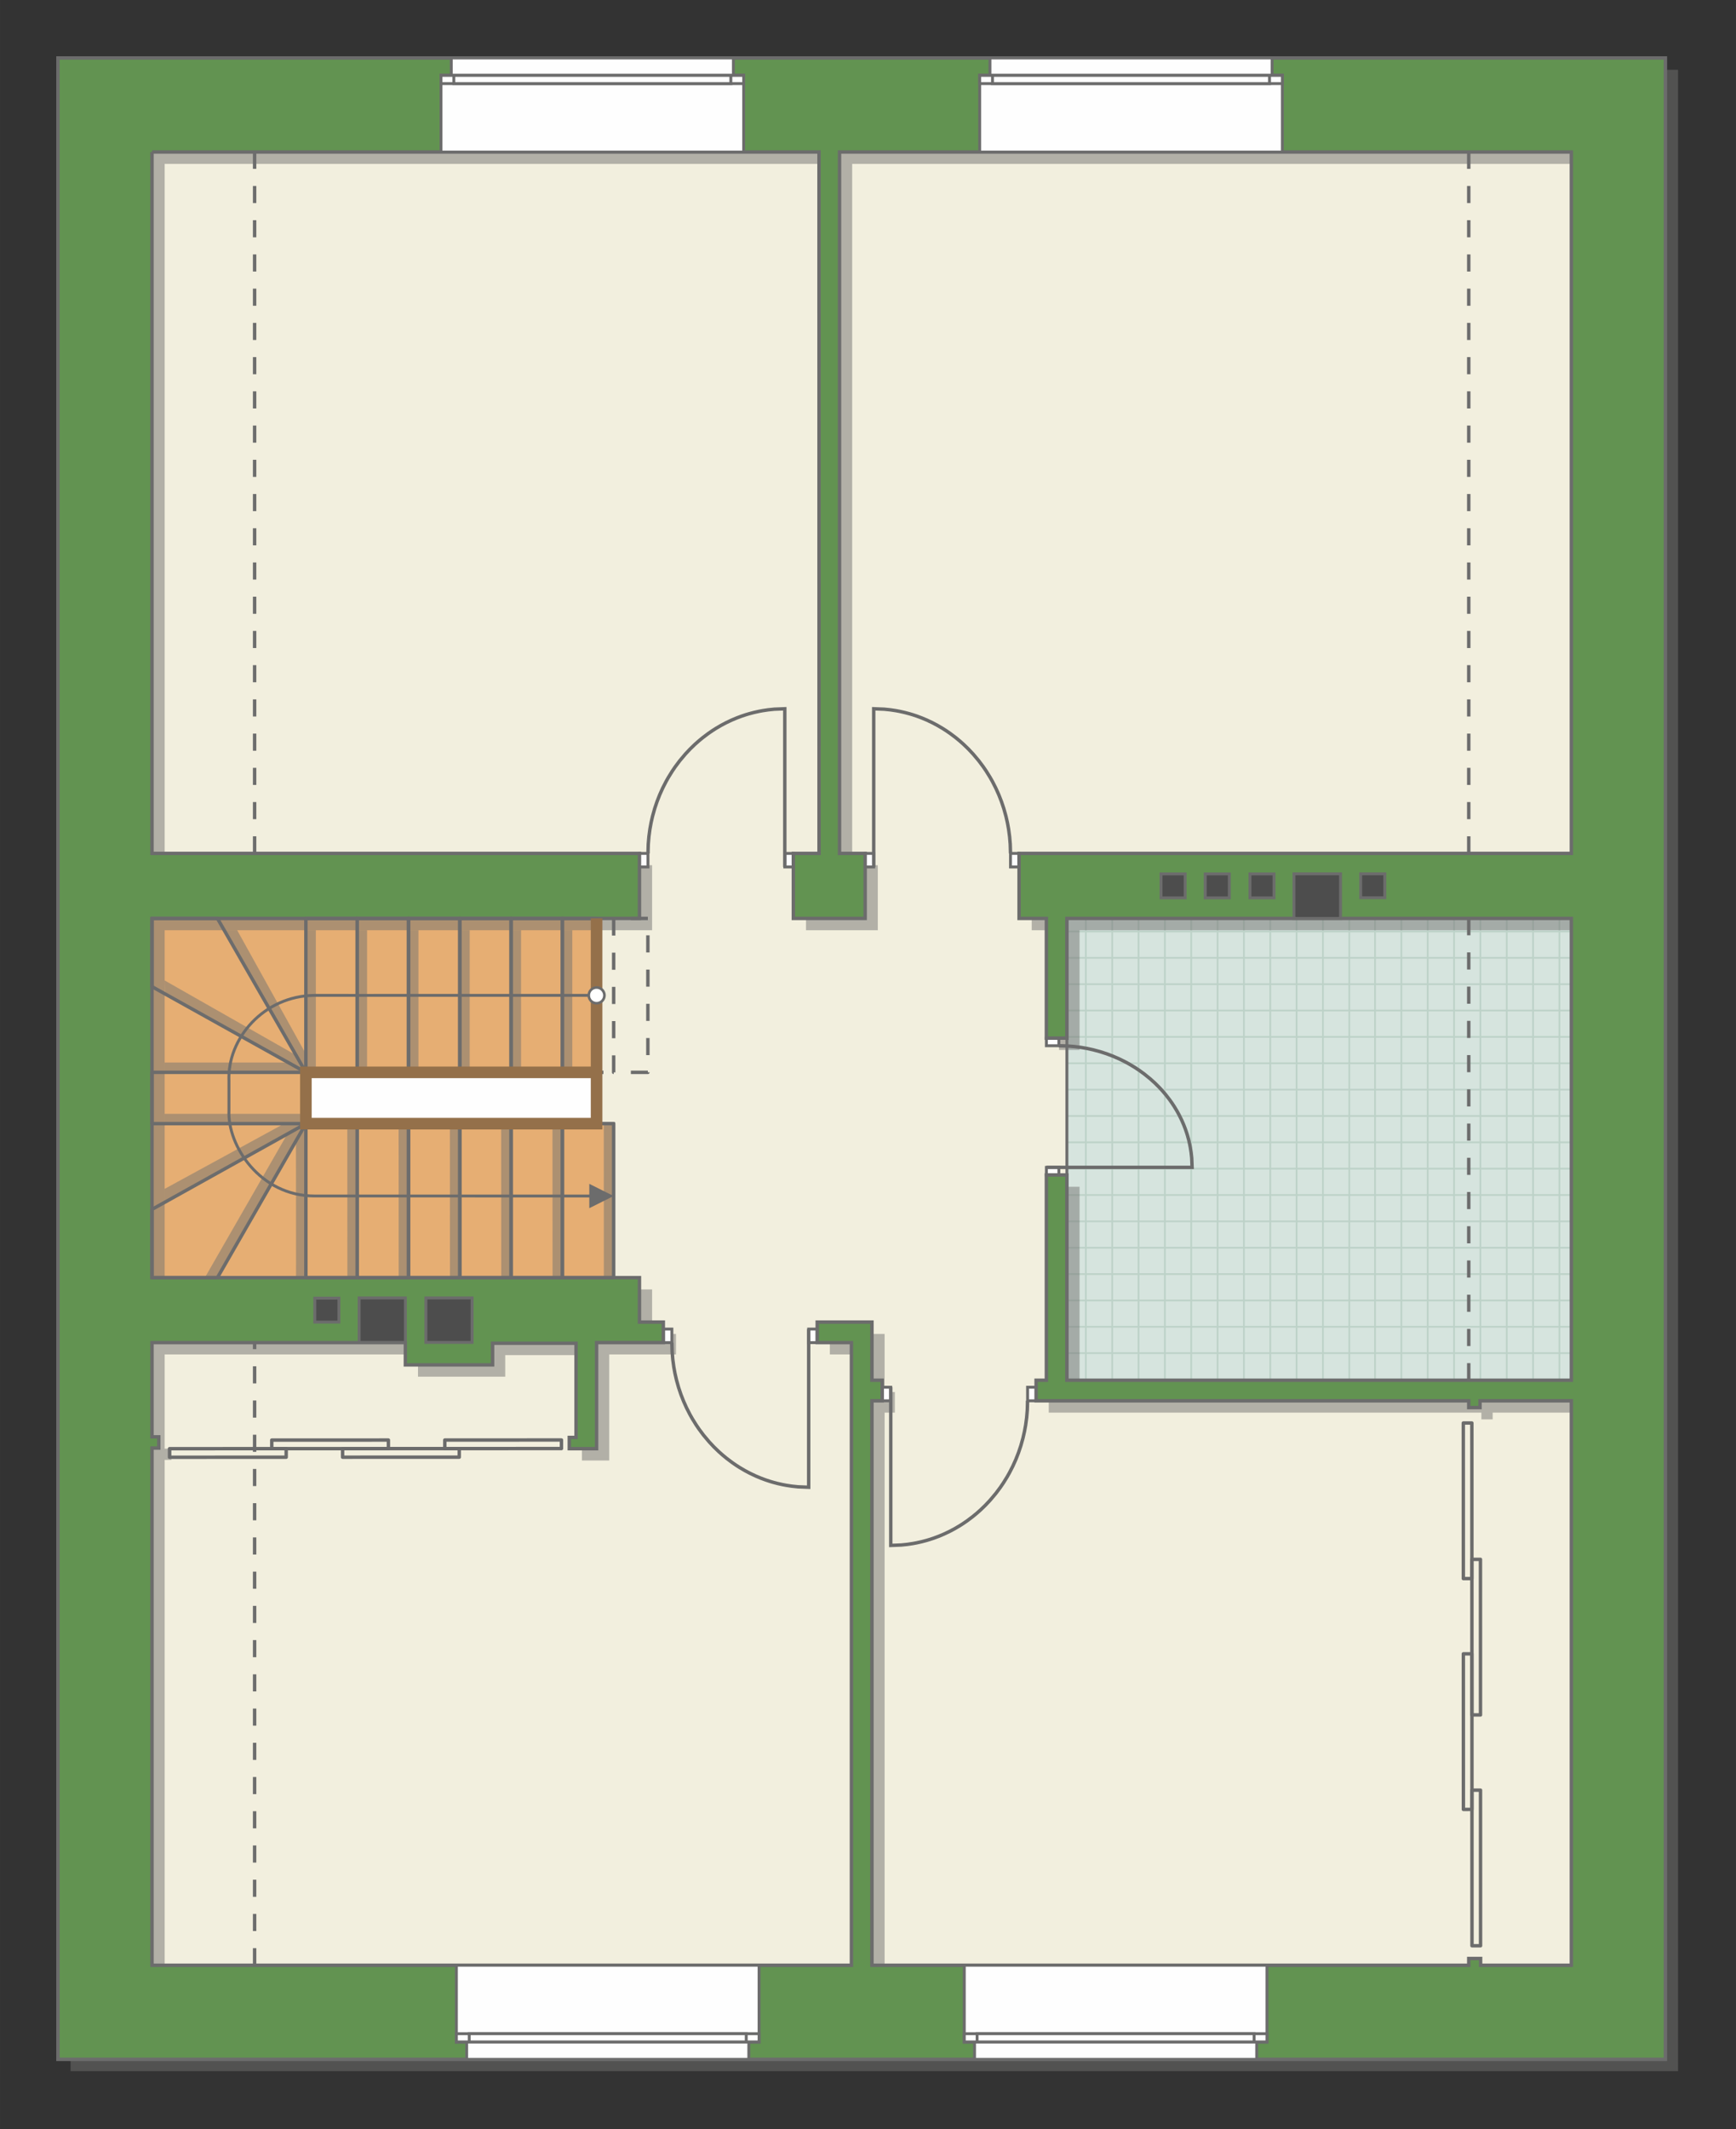 <?xml version="1.0" encoding="UTF-8"?>
<!DOCTYPE svg PUBLIC "-//W3C//DTD SVG 1.1//EN" "http://www.w3.org/Graphics/SVG/1.1/DTD/svg11.dtd">
<!-- Creator: CorelDRAW -->
<svg xmlns="http://www.w3.org/2000/svg" xml:space="preserve" width="101.469mm" height="124.408mm" version="1.1" style="shape-rendering:geometricPrecision; text-rendering:geometricPrecision; image-rendering:optimizeQuality; fill-rule:evenodd; clip-rule:evenodd"
viewBox="0 0 10098.83 12381.94"
 xmlns:xlink="http://www.w3.org/1999/xlink"
 xmlns:xodm="http://www.corel.com/coreldraw/odm/2003">
 <rect x="0" y="0" width="10098.83" height="12381.94" fill="#333333" stroke="none"/>
 <defs>
  <style type="text/css">
   <![CDATA[
    .str8 {stroke:#94704A;stroke-width:67.37;stroke-miterlimit:22.926}
    .str2 {stroke:#6C6C6C;stroke-width:16.81;stroke-miterlimit:22.926}
    .str1 {stroke:#6C6C6C;stroke-width:16.85;stroke-miterlimit:22.926}
    .str3 {stroke:#6C6C6C;stroke-width:19.91;stroke-miterlimit:22.926}
    .str0 {stroke:#BDD2C8;stroke-width:9.95;stroke-miterlimit:22.926}
    .str5 {stroke:#6C6C6C;stroke-width:19.91;stroke-linejoin:round;stroke-miterlimit:22.926}
    .str4 {stroke:#6C6C6C;stroke-width:19.91;stroke-miterlimit:22.926;stroke-dasharray:99.527 99.527}
    .str7 {stroke:#6C6C6C;stroke-width:19.91;stroke-linejoin:round;stroke-miterlimit:22.926;stroke-dasharray:39.811 99.527}
    .str6 {stroke:#6C6C6C;stroke-width:19.91;stroke-linejoin:round;stroke-miterlimit:22.926;stroke-dasharray:99.527 99.527}
    .fil1 {fill:none}
    .fil4 {fill:#FEFEFE}
    .fil0 {fill:#D6E4DE}
    .fil7 {fill:#4D4D4D}
    .fil6 {fill:#629351}
    .fil3 {fill:#E6AE73}
    .fil2 {fill:#F2EFDE}
    .fil9 {fill:white}
    .fil8 {fill:#6C6C6C;fill-rule:nonzero}
    .fil5 {fill:#727271;fill-opacity:0.502}
   ]]>
  </style>
    <clipPath id="id0">
     <path d="M9145.94 8030.92l-2939.48 -4.01 0 -2685.71 2934.54 0 4.94 2689.72z"/>
    </clipPath>
 </defs>
 <g id="пол">
  <g id="_2323647323648">
   <polygon class="fil0" points="9145.94,8030.92 6206.47,8026.9 6206.47,5341.19 9141.01,5341.19 "/>
   <g style="clip-path:url(#id0)">
    <g>
     <path id="_1" class="fil1 str0" d="M9071.7 8784.95l0 -6155.95m-153.25 6155.95l0 -6155.95m-153.25 6155.95l0 -6155.95m-153.25 6155.95l0 -6155.95m-153.25 6155.95l0 -6155.95m-153.25 6155.95l0 -6155.95m-153.25 6155.95l0 -6155.95m-153.25 6155.95l0 -6155.95m2298.68 6156.02l0 -6155.95m-153.25 6155.95l0 -6155.95m-153.25 6155.95l0 -6155.95m-153.25 6155.95l0 -6155.95m-153.25 6155.95l0 -6155.95m-153.25 6155.95l0 -6155.95m-153.25 6155.95l0 -6155.95m-153.25 6155.95l0 -6155.95m2298.76 6155.87l0 -6155.95m-153.25 6155.95l0 -6155.95m-153.25 6155.95l0 -6155.95m-153.25 6155.95l0 -6155.95m-153.25 6155.95l0 -6155.95m-153.25 6155.95l0 -6155.95m-153.25 6155.95l0 -6155.95m-153.25 6155.95l0 -6155.95m2298.68 6156.02l0 -6155.95m-153.25 6155.95l0 -6155.95m-153.25 6155.95l0 -6155.95m-153.25 6155.95l0 -6155.95m-153.25 6155.95l0 -6155.95m-153.25 6155.95l0 -6155.95m-153.25 6155.95l0 -6155.95m-153.25 6155.95l0 -6155.95"/>
     <path class="fil1 str0" d="M14153.18 6796.4l-10067.04 0m10067.04 153.25l-10067.04 0m10067.04 153.25l-10067.04 0m10067.04 153.25l-10067.04 0m10067.04 153.25l-10067.04 0m10067.04 153.25l-10067.04 0m10067.04 153.25l-10067.04 0m10067.04 153.25l-10067.04 0m10067.17 -2298.68l-10067.04 0m10067.04 153.25l-10067.04 0m10067.04 153.25l-10067.04 0m10067.04 153.25l-10067.04 0m10067.04 153.25l-10067.04 0m10067.04 153.25l-10067.04 0m10067.04 153.25l-10067.04 0m10067.04 153.25l-10067.04 0m10066.91 -2298.76l-10067.04 0m10067.04 153.25l-10067.04 0m10067.04 153.25l-10067.04 0m10067.04 153.25l-10067.04 0m10067.04 153.25l-10067.04 0m10067.04 153.25l-10067.04 0m10067.04 153.25l-10067.04 0m10067.04 153.25l-10067.04 0m10067.17 -2298.68l-10067.04 0m10067.04 153.25l-10067.04 0m10067.04 153.25l-10067.04 0m10067.04 153.25l-10067.04 0m10067.04 153.25l-10067.04 0m10067.04 153.25l-10067.04 0m10067.04 153.25l-10067.04 0m10067.04 153.25l-10067.04 0"/>
     <path class="fil1 str0" d="M13822.33 8785.03l0 -6155.95m-153.25 6155.95l0 -6155.95m-153.25 6155.95l0 -6155.95m-153.25 6155.95l0 -6155.95m-153.25 6155.95l0 -6155.95m-153.25 6155.95l0 -6155.95m-153.25 6155.95l0 -6155.95m-153.25 6155.95l0 -6155.95m1225.93 6156.02l0 -6155.95"/>
     <path class="fil1 str0" d="M4171.34 8850.24l0 -6155.95m-153.25 6155.95l0 -6155.95m-153.25 6155.95l0 -6155.95m-153.25 6155.95l0 -6155.95m-153.25 6155.95l0 -6155.95m-153.25 6155.95l0 -6155.95m-153.25 6155.95l0 -6155.95m-153.25 6155.95l0 -6155.95m2298.68 6156.02l0 -6155.95m-153.25 6155.95l0 -6155.95m-153.25 6155.95l0 -6155.95m-153.25 6155.95l0 -6155.95m-153.25 6155.95l0 -6155.95m-153.25 6155.95l0 -6155.95m-153.25 6155.95l0 -6155.95m-153.25 6155.95l0 -6155.95m2298.76 6155.87l0 -6155.95m-153.25 6155.95l0 -6155.95m-153.25 6155.95l0 -6155.95m-153.25 6155.95l0 -6155.95m-153.25 6155.95l0 -6155.95m-153.25 6155.95l0 -6155.95m-153.25 6155.95l0 -6155.95m-153.25 6155.95l0 -6155.95m2298.68 6156.02l0 -6155.95m-153.25 6155.95l0 -6155.95m-153.25 6155.95l0 -6155.95m-153.25 6155.95l0 -6155.95m-153.25 6155.95l0 -6155.95m-153.25 6155.95l0 -6155.95m-153.25 6155.95l0 -6155.95m-153.25 6155.95l0 -6155.95"/>
    </g>
   </g>
   <polygon class="fil1" points="9145.94,8030.92 6206.47,8026.9 6206.47,5341.19 9141.01,5341.19 "/>
   <polygon class="fil2 str1" points="585.79,637.41 9398.34,637.41 9398.34,5151.99 6158.39,5151.99 6206.47,5341.19 6206.47,8086.62 9383.21,8086.62 9383.21,11679.54 536.08,11679.54 "/>
   <polygon class="fil3 str1" points="3470.48,5340.99 3470.48,6534.7 3569.91,6534.7 3569.91,7430.04 884.27,7430.04 884.27,5340.99 "/>
   <polygon class="fil4 str2" points="1779.42,6236.33 3470.48,6236.33 3470.48,6534.7 1779.32,6534.7 "/>
  </g>
 </g>
 <g id="тень">
  <path class="fil5" d="M410.67 405.82l9351.14 0 0 11639.04 -9351.14 0 0 -11639.04zm547.2 547.13l595.79 0 3284.37 0 0.2 4078.78 -149.49 0 0 378 417.71 0 0 -378 -149.09 0 0 -4078.78 4257.25 0 0 4078.78 -3212.82 0 0 378 158.84 0 0 696.29 119.43 0 0 -696.29 2934.54 0 0 2685.91 -2934.54 0 0 -1193.82 -119.43 0 0 1193.82 -59.72 0 0 119.43 2516.83 0 0 39.31 65.49 0 0 -39.31 531.37 0 0 3282.69 -527.79 0 0 -39.41 -69.07 0 0 39.41 -3471.78 0 0 -3282.69 59.72 0 0 -119.43 -59.72 0 0 -338.19 -318.39 0 0 119.33 198.95 0 0 3620.98 -4068.65 0 0 -3007.7 39.31 0 0 -65.49 -39.31 0 0 -547.79 1473.79 0 0 129.38 507.4 0 0 -125.6 485.59 0 0 547.5 -39.31 0 0 65.49 158.74 0 0 -616.77 388.25 0 0 -119.33 -138.84 0 0 -258.67 -2835.62 0 0 -2089.05 2835.62 0 0 -378 -2835.62 0 0 -4078.78z"/>
  <g id="_2323647327584">
   <polygon class="fil5" points="3271.99,6254.98 3271.53,5409.73 3329.21,5409.73 3329.15,6254.98 "/>
   <polygon class="fil5" points="2973.98,6254.98 2973.51,5409.73 3031.2,5409.73 3031.14,6254.98 "/>
   <polygon class="fil5" points="2675.13,6254.98 2674.67,5409.73 2732.35,5409.73 2732.29,6254.98 "/>
   <polygon class="fil5" points="2377.12,6254.98 2376.65,5409.73 2434.34,5409.73 2434.28,6254.98 "/>
   <polygon class="fil5" points="2078.17,6254.98 2077.71,5409.73 2135.39,5409.73 2135.33,6254.98 "/>
   <polygon class="fil5" points="1780.16,6254.98 1779.69,5409.73 1837.38,5409.73 1837.32,6254.98 "/>
   <polygon class="fil5" points="1779.69,6254.98 1310.07,5409.73 1379.6,5409.73 1780.1,6130.65 "/>
   <polygon class="fil5" points="1780.16,6242.18 958.81,5770.71 957.86,5701.86 1721.82,6136.28 "/>
   <polygon class="fil5" points="3512.75,7430.04 3512.28,6534.7 3569.97,6534.7 3569.91,7430.04 "/>
   <polygon class="fil5" points="3214.37,7430.04 3213.9,6534.7 3271.59,6534.7 3271.53,7430.04 "/>
   <polygon class="fil5" points="2915.89,7430.04 2915.42,6534.7 2973.11,6534.7 2973.05,7430.04 "/>
   <polygon class="fil5" points="2617.61,7430.04 2617.14,6534.7 2674.83,6534.7 2674.77,7430.04 "/>
   <polygon class="fil5" points="2319.23,7430.04 2318.76,6534.7 2376.44,6534.7 2376.39,7430.04 "/>
   <polygon class="fil5" points="2020.75,7430.04 2020.28,6534.7 2077.96,6534.7 2077.91,7430.04 "/>
   <polygon class="fil5" points="1722.26,7430.04 1721.79,6634.71 1779.47,6534.7 1779.42,7430.04 "/>
   <polygon class="fil5" points="1191.81,7430.04 1671.53,6594.73 1779.47,6534.7 1264.76,7430.04 "/>
   <polygon class="fil5" points="957.86,6913.91 1652.95,6534.7 1779.47,6534.7 957.86,6992.15 "/>
   <polygon class="fil5" points="1779.47,6534.7 957.86,6535.17 957.86,6477.49 1779.47,6477.55 "/>
   <polygon class="fil5" points="1779.47,6236.33 957.86,6236.8 957.86,6179.12 1684.34,6179.17 "/>
  </g>
 </g>
 <g id="двери">
  <g id="_2323647331280">
   <g>
    <polygon class="fil4 str2" points="5082.61,4962.99 5082.61,5041.89 5032.85,5041.89 5032.85,4962.99 "/>
    <polyline class="fil1 str3" points="5082.61,5041.89 5082.61,4121.89 5143.86,4124.34 5180.21,4128.14 5212.8,4133.09 5233.96,4137.08 5262.89,4143.56 5290.53,4150.88 5308.22,4156.17 5333.37,4164.49 5361.44,4174.97 5391.5,4187.6 5424.61,4203.3 5453.13,4218.42 5483.7,4236.38 5503.27,4248.87 5526.33,4264.66 5558.98,4289.17 5582.99,4308.93 5605.48,4328.91 5633.46,4355.95 5661.32,4385.64 5693.96,4424.49 5719.9,4459.15 5737.28,4484.65 5759.86,4521.06 5773.41,4545.1 5793.1,4583.68 5810.35,4622.1 5825.77,4661.48 5839.45,4702.28 5851.86,4746.69 5860.53,4784.81 5867.27,4821.83 5873.13,4865.42 5876.83,4909.31 5878.43,4962.99 "/>
    <polygon class="fil4 str2" points="5878.43,5041.89 5928.19,5041.89 5928.19,4962.99 5878.43,4962.99 "/>
   </g>
   <g>
    <polygon class="fil4 str2" points="4565.37,4962.99 4565.37,5041.89 4615.14,5041.89 4615.14,4962.99 "/>
    <polyline class="fil1 str3" points="4565.37,5041.89 4565.37,4121.89 4504.12,4124.34 4467.78,4128.14 4435.18,4133.09 4414.02,4137.08 4385.09,4143.56 4357.45,4150.88 4339.77,4156.17 4314.61,4164.49 4286.54,4174.97 4256.48,4187.6 4223.37,4203.3 4194.85,4218.42 4164.28,4236.38 4144.71,4248.87 4121.65,4264.66 4089.01,4289.17 4064.99,4308.93 4042.5,4328.91 4014.52,4355.95 3986.66,4385.64 3954.02,4424.49 3928.08,4459.15 3910.71,4484.65 3888.12,4521.06 3874.58,4545.1 3854.88,4583.68 3837.63,4622.1 3822.22,4661.48 3808.53,4702.28 3796.12,4746.69 3787.45,4784.81 3780.71,4821.83 3774.85,4865.42 3771.15,4909.31 3769.56,4962.99 "/>
    <polygon class="fil4 str2" points="3769.56,5041.89 3719.79,5041.89 3719.79,4962.99 3769.56,4962.99 "/>
   </g>
   <g>
    <polygon class="fil4 str2" points="5181.84,8146.34 5181.84,8067.44 5132.08,8067.44 5132.08,8146.34 "/>
    <polyline class="fil1 str3" points="5181.84,8067.44 5181.84,8987.44 5243.09,8984.99 5279.44,8981.19 5312.03,8976.24 5333.19,8972.25 5362.12,8965.77 5389.76,8958.44 5407.45,8953.16 5432.6,8944.84 5460.67,8934.36 5490.73,8921.73 5523.84,8906.02 5552.36,8890.9 5582.93,8872.95 5602.5,8860.46 5625.56,8844.66 5658.2,8820.16 5682.22,8800.4 5704.71,8780.42 5732.69,8753.38 5760.55,8723.69 5793.19,8684.84 5819.13,8650.18 5836.5,8624.68 5859.09,8588.26 5872.63,8564.23 5892.33,8525.64 5909.58,8487.23 5924.99,8447.84 5938.68,8407.05 5951.09,8362.64 5959.76,8324.52 5966.5,8287.5 5972.36,8243.9 5976.06,8200.02 5977.65,8146.34 "/>
    <polygon class="fil4 str2" points="5977.65,8067.44 6027.42,8067.44 6027.42,8146.34 5977.65,8146.34 "/>
   </g>
   <g>
    <polygon class="fil4 str2" points="4704.31,7808.05 4704.31,7729.15 4754.07,7729.15 4754.07,7808.05 "/>
    <polyline class="fil1 str3" points="4704.31,7729.15 4704.31,8649.14 4643.06,8646.7 4606.72,8642.89 4574.12,8637.95 4552.96,8633.96 4524.03,8627.48 4496.39,8620.15 4478.7,8614.87 4453.55,8606.55 4425.48,8596.07 4395.42,8583.44 4362.31,8567.73 4333.79,8552.61 4303.22,8534.66 4283.65,8522.17 4260.59,8506.37 4227.95,8481.87 4203.93,8462.1 4181.44,8442.13 4153.46,8415.09 4125.6,8385.4 4092.96,8346.54 4067.02,8311.89 4049.65,8286.39 4027.06,8249.97 4013.52,8225.94 3993.82,8187.35 3976.57,8148.93 3961.16,8109.55 3947.47,8068.76 3935.06,8024.35 3926.39,7986.23 3919.65,7949.2 3913.79,7905.61 3910.09,7861.73 3908.5,7808.05 "/>
    <polygon class="fil4 str2" points="3908.5,7729.15 3858.73,7729.15 3858.73,7808.05 3908.5,7808.05 "/>
   </g>
   <g>
    <polygon class="fil4 str2" points="6159.74,6788.85 6087.03,6788.85 6087.03,6833.08 6159.74,6833.08 "/>
    <polyline class="fil1 str3" points="6087.03,6788.85 6934.82,6788.85 6932.56,6734.41 6929.06,6702.11 6924.5,6673.14 6920.83,6654.33 6914.86,6628.62 6908.1,6604.04 6903.23,6588.33 6895.57,6565.97 6885.91,6541.02 6874.27,6514.3 6859.8,6484.87 6845.86,6459.53 6829.32,6432.35 6817.82,6414.96 6803.26,6394.46 6780.68,6365.45 6762.46,6344.1 6744.06,6324.12 6719.14,6299.24 6691.78,6274.48 6655.98,6245.47 6624.03,6222.42 6600.53,6206.97 6566.98,6186.9 6544.83,6174.86 6509.27,6157.35 6473.87,6142.02 6437.58,6128.32 6399.98,6116.15 6359.06,6105.13 6323.94,6097.42 6289.81,6091.43 6249.64,6086.22 6209.21,6082.93 6159.74,6081.52 "/>
    <polygon class="fil4 str2" points="6087.03,6081.52 6087.03,6037.28 6159.74,6037.28 6159.74,6081.52 "/>
   </g>
  </g>
 </g>
 <g id="стена">
  <path class="fil6 str3" d="M337.08 337.09l9351.14 0 0 11639.04 -9351.14 0 0 -11639.04zm547.2 547.13l595.79 0 3284.37 0 0.2 4078.78 -149.49 0 0 378 417.71 0 0 -378 -149.09 0 0 -4078.78 4257.25 0 0 4078.78 -3212.82 0 0 378 158.84 0 0 696.29 119.43 0 0 -696.29 2934.54 0 0 2685.91 -2934.54 0 0 -1193.82 -119.43 0 0 1193.82 -59.72 0 0 119.43 2516.83 0 0 39.31 65.49 0 0 -39.31 531.37 0 0 3282.69 -527.79 0 0 -39.41 -69.07 0 0 39.41 -3471.78 0 0 -3282.69 59.72 0 0 -119.43 -59.72 0 0 -338.19 -318.39 0 0 119.33 198.95 0 0 3620.98 -4068.65 0 0 -3007.7 39.31 0 0 -65.49 -39.31 0 0 -547.79 1473.79 0 0 129.38 507.4 0 0 -125.6 485.59 0 0 547.5 -39.31 0 0 65.49 158.74 0 0 -616.77 388.25 0 0 -119.33 -138.84 0 0 -258.67 -2835.62 0 0 -2089.05 2835.62 0 0 -378 -2835.62 0 0 -4078.78z"/>
 </g>
 <g id="окно">
  <g id="_2323647335888">
   <g>
    <polygon class="fil4 str2" points="2714.67,11976.13 4356.07,11976.13 4356.07,11876.7 4415.78,11876.7 4415.78,11429.03 2654.95,11429.03 2654.95,11876.7 2714.67,11876.7 "/>
    <polygon class="fil4 str2" points="2743.32,11826.94 4415.78,11826.94 4415.78,11874.81 2654.95,11874.81 2654.95,11826.94 "/>
    <polygon class="fil4 str2" points="2729.59,11851.82 2729.59,11874.81 4341.14,11874.81 4341.14,11826.94 2729.59,11826.94 "/>
   </g>
   <g>
    <polygon class="fil4 str2" points="5669.21,11976.13 7310.61,11976.13 7310.61,11876.7 7370.33,11876.7 7370.33,11429.03 5609.49,11429.03 5609.49,11876.7 5669.21,11876.7 "/>
    <polygon class="fil4 str2" points="5697.86,11826.94 7370.33,11826.94 7370.33,11874.81 5609.49,11874.81 5609.49,11826.94 "/>
    <polygon class="fil4 str2" points="5684.14,11851.82 5684.14,11874.81 7295.68,11874.81 7295.68,11826.94 5684.14,11826.94 "/>
   </g>
   <g>
    <polygon class="fil4 str2" points="2625.09,337.09 4266.49,337.09 4266.49,436.51 4326.21,436.51 4326.21,884.18 2565.38,884.18 2565.38,436.51 2625.09,436.51 "/>
    <polygon class="fil4 str2" points="2653.75,486.28 4326.21,486.28 4326.21,438.4 2565.38,438.4 2565.38,486.28 "/>
    <polygon class="fil4 str2" points="2640.02,461.4 2640.02,438.4 4251.56,438.4 4251.56,486.28 2640.02,486.28 "/>
   </g>
   <g>
    <polygon class="fil4 str2" points="5758.78,337.09 7400.19,337.09 7400.19,436.51 7459.9,436.51 7459.9,884.18 5699.07,884.18 5699.07,436.51 5758.78,436.51 "/>
    <polygon class="fil4 str2" points="5787.44,486.28 7459.9,486.28 7459.9,438.4 5699.07,438.4 5699.07,486.28 "/>
    <polygon class="fil4 str2" points="5773.71,461.4 5773.71,438.4 7385.26,438.4 7385.26,486.28 5773.71,486.28 "/>
   </g>
  </g>
 </g>
 <g id="ВК">
  <g id="_2323647337904">
   <polygon class="fil7 str1" points="7527.38,5081.63 7798.29,5081.63 7798.29,5340.99 7527.38,5340.99 "/>
   <polygon class="fil7 str1" points="7271.3,5082.32 7411.43,5082.32 7411.43,5221.66 7271.3,5221.66 "/>
   <polygon class="fil7 str1" points="7011.22,5082.32 7151.35,5082.32 7151.35,5221.66 7011.22,5221.66 "/>
   <polygon class="fil7 str1" points="6754.06,5082.32 6894.19,5082.32 6894.19,5221.66 6754.06,5221.66 "/>
   <polygon class="fil7 str1" points="7915.63,5081.63 8055.77,5081.63 8055.77,5220.96 7915.63,5220.96 "/>
   <polygon class="fil7 str1" points="1831.17,7549.38 1971.3,7549.38 1971.3,7688.71 1831.17,7688.71 "/>
   <polygon class="fil7 str1" points="2089.24,7548.18 2358.06,7548.18 2358.06,7806.85 2089.24,7806.85 "/>
   <polygon class="fil7 str1" points="2477.49,7548.18 2746.32,7548.18 2746.32,7806.85 2477.49,7806.85 "/>
  </g>
 </g>
 <g id="Линии">
  <g id="_2323647341072">
   <g>
    <line class="fil1 str4" x1="1481.13" y1="4962.99" x2="1481.13" y2= "884.21" />
    <line class="fil1 str4" x1="8544.14" y1="4962.99" x2="8544.14" y2= "884.21" />
    <line class="fil1 str4" x1="1481.13" y1="11429.03" x2="1481.13" y2= "7808.05" />
    <line class="fil1 str4" x1="8544.14" y1="8026.9" x2="8544.14" y2= "5340.99" />
   </g>
   <g>
    <polygon class="fil1 str5" points="3569.91,6534.7 3271.53,6534.7 3271.53,7430.04 3569.91,7430.04 "/>
    <polygon class="fil1 str5" points="2973.15,6534.7 2674.77,6534.7 2674.77,7430.04 2973.15,7430.04 "/>
    <polygon class="fil1 str5" points="3271.53,6534.7 2973.15,6534.7 2973.15,7430.04 3271.53,7430.04 "/>
    <polygon class="fil1 str5" points="2674.77,6534.7 2376.39,6534.7 2376.39,7430.04 2674.77,7430.04 "/>
    <polygon class="fil1 str5" points="2376.18,6534.7 2077.8,6534.7 2077.8,7430.04 2376.18,7430.04 "/>
    <polygon class="fil1 str5" points="2077.8,6534.7 1779.42,6534.7 1779.42,7430.04 2077.8,7430.04 "/>
    <polygon class="fil1 str5" points="3470.48,5340.99 3271.53,5340.99 3271.53,6236.33 3470.48,6236.33 "/>
    <polygon class="fil1 str5" points="3271.53,5340.99 2973.15,5340.99 2973.15,6236.33 3271.53,6236.33 "/>
    <polygon class="fil1 str5" points="2973.15,5340.99 2674.77,5340.99 2674.77,6236.33 2973.15,6236.33 "/>
    <polygon class="fil1 str5" points="2674.77,5340.99 2376.39,5340.99 2376.39,6236.33 2674.77,6236.33 "/>
    <polygon class="fil1 str5" points="2376.18,5340.99 2077.8,5340.99 2077.8,6236.33 2376.18,6236.33 "/>
    <polygon class="fil1 str5" points="2077.8,5340.99 1779.42,5340.99 1779.42,6236.33 2077.8,6236.33 "/>
    <polygon class="fil1 str6" points="3768.86,5340.99 3569.91,5340.99 3569.91,6236.33 3768.86,6236.33 "/>
    <line class="fil1 str7" x1="3470.48" y1="6236.33" x2="3569.91" y2= "6236.33" />
    <polygon class="fil1 str5" points="1779.32,6236.33 1264.76,5340.99 884.27,5340.99 884.27,5737.9 "/>
    <polygon class="fil1 str5" points="1779.32,6534.7 884.27,7033.13 884.27,7430.04 1264.76,7430.04 "/>
    <polygon class="fil1 str5" points="884.27,6534.7 1779.42,6534.7 1779.42,6236.33 884.27,6236.33 "/>
   </g>
   <polyline class="fil1 str8" points="3470.48,5340.99 3470.48,6534.7 1779.42,6534.7 1779.42,6236.33 3470.48,6236.33 "/>
   <g>
    <polygon class="fil1 str5" points="8562.51,9180.27 8562.29,8275.52 8512.48,8275.52 8512.7,9180.29 "/>
    <polygon class="fil1 str5" points="8612.5,9973.18 8612.27,9068.43 8562.48,9068.43 8562.69,9973.2 "/>
    <polygon class="fil1 str5" points="8562.83,10522.64 8562.61,9617.9 8512.8,9617.9 8513.02,10522.66 "/>
    <polygon class="fil1 str5" points="8612.82,11315.55 8612.59,10410.8 8562.8,10410.8 8563.01,11315.57 "/>
   </g>
   <g>
    <polygon class="fil1 str5" points="1664.79,8424.64 986.28,8424.86 986.28,8474.66 1664.81,8474.45 "/>
    <polygon class="fil1 str5" points="2259.43,8374.65 1580.92,8374.88 1580.92,8424.67 2259.45,8424.46 "/>
    <polygon class="fil1 str5" points="2671.5,8424.32 1992.99,8424.54 1992.99,8474.35 2671.52,8474.13 "/>
    <polygon class="fil1 str5" points="3266.15,8374.33 2587.63,8374.56 2587.63,8424.35 3266.16,8424.14 "/>
   </g>
   <g>
    <g>
     <path class="fil8" d="M3470.77 5841.62l0 0 -2.71 -0.07 -2.69 -0.2 -2.66 -0.34 -2.62 -0.48 -2.57 -0.59 -2.53 -0.72 -2.47 -0.84 -2.42 -0.96 -2.35 -1.06 -2.29 -1.17 -2.23 -1.28 -2.15 -1.37 -2.08 -1.48 -2 -1.57 -1.92 -1.66 -1.84 -1.75 -1.75 -1.84 -1.67 -1.92 -1.57 -2 -1.48 -2.08 -1.38 -2.15 -1.27 -2.22 -1.17 -2.3 -1.07 -2.35 -0.96 -2.42 -0.84 -2.48 -0.72 -2.53 -0.6 -2.57 -0.47 -2.63 -0.34 -2.66 -0.21 -2.69 -0.07 -2.72 35.39 0 0.02 0.93 0.07 0.91 0.12 0.88 0.15 0.87 0.2 0.85 0.24 0.84 0.28 0.82 0.31 0.8 0.36 0.78 0.39 0.77 0.43 0.74 0.46 0.72 0.5 0.7 0.53 0.68 0.57 0.65 0.59 0.62 0.63 0.6 0.65 0.56 0.67 0.53 0.71 0.5 0.72 0.47 0.74 0.42 0.77 0.4 0.78 0.35 0.8 0.32 0.82 0.27 0.84 0.24 0.85 0.2 0.87 0.15 0.88 0.12 0.9 0.07 0.93 0.02 0 0 0 35.39zm53.09 -53.09l0 0 -0.07 2.72 -0.21 2.69 -0.34 2.66 -0.47 2.63 -0.6 2.57 -0.72 2.53 -0.84 2.48 -0.96 2.42 -1.07 2.35 -1.17 2.3 -1.27 2.22 -1.38 2.15 -1.48 2.08 -1.57 2 -1.67 1.92 -1.75 1.84 -1.84 1.75 -1.92 1.66 -2 1.57 -2.08 1.48 -2.15 1.37 -2.23 1.28 -2.29 1.17 -2.35 1.06 -2.42 0.96 -2.47 0.84 -2.53 0.72 -2.57 0.59 -2.62 0.48 -2.66 0.34 -2.69 0.2 -2.71 0.07 0 -35.39 0.93 -0.02 0.9 -0.07 0.88 -0.12 0.87 -0.15 0.85 -0.2 0.84 -0.24 0.82 -0.27 0.8 -0.32 0.78 -0.35 0.77 -0.4 0.74 -0.42 0.72 -0.47 0.71 -0.5 0.67 -0.53 0.65 -0.56 0.63 -0.6 0.59 -0.62 0.57 -0.65 0.53 -0.68 0.5 -0.7 0.46 -0.72 0.43 -0.74 0.39 -0.77 0.36 -0.78 0.31 -0.8 0.28 -0.82 0.24 -0.84 0.2 -0.85 0.15 -0.87 0.12 -0.88 0.07 -0.91 0.02 -0.93 0 0 35.39 0zm-53.09 -53.09l0 0 2.71 0.07 2.69 0.2 2.66 0.34 2.62 0.48 2.57 0.59 2.53 0.72 2.47 0.84 2.42 0.96 2.35 1.06 2.29 1.17 2.23 1.28 2.15 1.37 2.08 1.48 2 1.57 1.92 1.66 1.84 1.75 1.75 1.84 1.67 1.92 1.57 2 1.48 2.08 1.38 2.15 1.27 2.22 1.17 2.3 1.07 2.35 0.96 2.42 0.84 2.48 0.72 2.53 0.6 2.57 0.47 2.63 0.34 2.66 0.21 2.69 0.07 2.72 -35.39 0 -0.02 -0.93 -0.07 -0.91 -0.12 -0.88 -0.15 -0.87 -0.2 -0.85 -0.24 -0.84 -0.28 -0.82 -0.31 -0.8 -0.36 -0.78 -0.39 -0.77 -0.43 -0.74 -0.46 -0.72 -0.5 -0.7 -0.53 -0.68 -0.57 -0.65 -0.59 -0.62 -0.63 -0.6 -0.65 -0.56 -0.67 -0.53 -0.71 -0.5 -0.72 -0.47 -0.74 -0.42 -0.77 -0.4 -0.78 -0.35 -0.8 -0.32 -0.82 -0.27 -0.84 -0.24 -0.85 -0.2 -0.87 -0.15 -0.88 -0.12 -0.9 -0.07 -0.93 -0.02 0 0 0 -35.39zm-53.09 53.09l0.07 -2.72 0.21 -2.69 0.34 -2.66 0.47 -2.63 0.6 -2.57 0.72 -2.53 0.84 -2.48 0.96 -2.42 1.07 -2.35 1.17 -2.3 1.27 -2.22 1.38 -2.15 1.48 -2.08 1.57 -2 1.67 -1.92 1.75 -1.84 1.84 -1.75 1.92 -1.66 2 -1.57 2.08 -1.48 2.15 -1.37 2.23 -1.28 2.29 -1.17 2.35 -1.06 2.42 -0.96 2.47 -0.84 2.53 -0.72 2.57 -0.59 2.62 -0.48 2.66 -0.34 2.69 -0.2 2.71 -0.07 0 35.39 -0.93 0.02 -0.9 0.07 -0.88 0.12 -0.87 0.15 -0.85 0.2 -0.84 0.24 -0.82 0.27 -0.8 0.32 -0.78 0.35 -0.77 0.4 -0.74 0.42 -0.72 0.47 -0.71 0.5 -0.67 0.53 -0.65 0.56 -0.63 0.6 -0.59 0.62 -0.57 0.65 -0.53 0.68 -0.5 0.7 -0.46 0.72 -0.43 0.74 -0.39 0.77 -0.36 0.78 -0.31 0.8 -0.28 0.82 -0.24 0.84 -0.2 0.85 -0.15 0.87 -0.12 0.88 -0.07 0.91 -0.02 0.93 -35.39 0zm-1588.33 8.5l-0.14 -16.84 0.07 -0.01 147.51 0 128.32 0.01 111.87 -0.01 98.16 0 87.21 -0.01 78.97 -0.01 73.5 0 70.75 -0.01 70.75 -0.01 73.5 0 78.97 -0.01 87.21 -0.01 98.16 0 111.87 -0.01 128.32 -0.01 147.51 0 0 16.86 -147.51 0 -128.32 -0.01 -111.87 0.01 -98.16 0 -87.21 0.01 -78.97 0.01 -73.5 0 -70.75 0.01 -70.75 0.01 -73.5 0 -78.97 0.01 -87.21 0.01 -98.16 0 -111.87 0.01 -128.32 0.01 -147.51 0 0.07 -0.01zm-0.14 -16.84l0.07 -0.01 1.13 0 -1.2 0.01zm-488.93 505.85l-16.86 0 0.01 0.38 -0.38 -23.5 0.92 -23.48 2.23 -23.39 3.46 -23.25 4.71 -23.1 5.91 -22.86 7.1 -22.61 8.23 -22.28 9.37 -21.93 10.46 -21.54 11.52 -21.08 12.57 -20.58 13.59 -20.04 14.58 -19.46 15.53 -18.83 16.48 -18.14 17.38 -17.43 18.27 -16.65 19.13 -15.83 19.97 -14.97 20.76 -14.06 21.55 -13.11 22.3 -12.1 23.02 -11.05 23.74 -9.95 24.39 -8.81 25.06 -7.62 25.66 -6.38 26.27 -5.1 26.82 -3.75 27.35 -2.39 27.86 -0.96 0.14 16.84 -26.98 0.94 -26.47 2.31 -25.95 3.63 -25.39 4.94 -24.82 6.16 -24.22 7.36 -23.6 8.53 -22.94 9.61 -22.26 10.69 -21.57 11.7 -20.85 12.67 -20.08 13.61 -19.31 14.49 -18.51 15.32 -17.68 16.11 -16.82 16.87 -15.94 17.55 -15.03 18.21 -14.1 18.82 -13.13 19.39 -12.15 19.91 -11.14 20.36 -10.1 20.8 -9.03 21.17 -7.95 21.51 -6.84 21.8 -5.69 22.03 -4.53 22.22 -3.34 22.37 -2.13 22.47 -0.9 22.54 0.38 22.54 0.01 0.38zm-0.01 -0.38l0.01 0.22 0 0.16 -0.01 -0.38zm0 172.63l-16.84 -0.78 -0.01 0.39 0 -28.8 0 -21.58 0 -15.38 0 -10.23 0 -6.1 0 -3 0 -0.94 16.86 0.09 -16.86 0.09 0 -0.94 0 -3 0 -6.1 0 -10.23 0 -15.38 0 -21.58 0 -28.8 16.86 0 0 28.8 0 21.58 0 15.38 0 10.23 0 6.1 0 3 0 0.94 -16.86 -0.09 16.86 -0.09 0 0.94 0 3 0 6.1 0 10.23 0 15.38 0 21.58 0 28.8 -0.01 0.39zm0.01 -0.39l0 0.17 -0.01 0.22 0.01 -0.39zm489 488.97l0 16.84 0 0.01 -29.73 -0.87 -28.99 -2.52 -28.23 -4.12 -27.45 -5.66 -26.63 -7.12 -25.84 -8.5 -25 -9.81 -24.16 -11.06 -23.29 -12.23 -22.41 -13.35 -21.53 -14.36 -20.63 -15.33 -19.7 -16.23 -18.77 -17.03 -17.83 -17.8 -16.87 -18.45 -15.89 -19.09 -14.92 -19.62 -13.91 -20.07 -12.92 -20.48 -11.88 -20.82 -10.85 -21.09 -9.8 -21.29 -8.74 -21.42 -7.65 -21.47 -6.58 -21.47 -5.46 -21.4 -4.34 -21.26 -3.21 -21.05 -2.05 -20.78 -0.89 -20.44 0.3 -20.03 16.84 0.78 -0.3 19.02 0.85 19.49 1.97 19.87 3.08 20.19 4.18 20.44 5.26 20.62 6.34 20.73 7.41 20.75 8.44 20.72 9.5 20.61 10.51 20.43 11.53 20.18 12.52 19.87 13.5 19.48 14.46 19.02 15.42 18.49 16.35 17.89 17.27 17.24 18.17 16.49 19.06 15.7 19.94 14.83 20.81 13.88 21.66 12.89 22.49 11.81 23.32 10.68 24.13 9.47 24.92 8.2 25.72 6.86 26.49 5.46 27.25 3.98 28.02 2.44 28.75 0.83 0 0.01zm1649.96 16.94l-1649.96 -0.1 0 -16.84 1649.96 0.1 0 16.84zm90.45 -8.42l-141.59 70.78 0 -141.59 141.59 70.8z"/>
    </g>
    <circle class="fil9" transform="matrix(2.55667E-14 0.974 0.965 -2.57952E-14 3470.48 5788.66)" r="39.4"/>
   </g>
  </g>
 </g>
 <g id="контур">
  <polygon class="fil1" points="-0,0 10098.83,0 10098.83,12381.94 -0,12381.94 "/>
 </g>
</svg>

